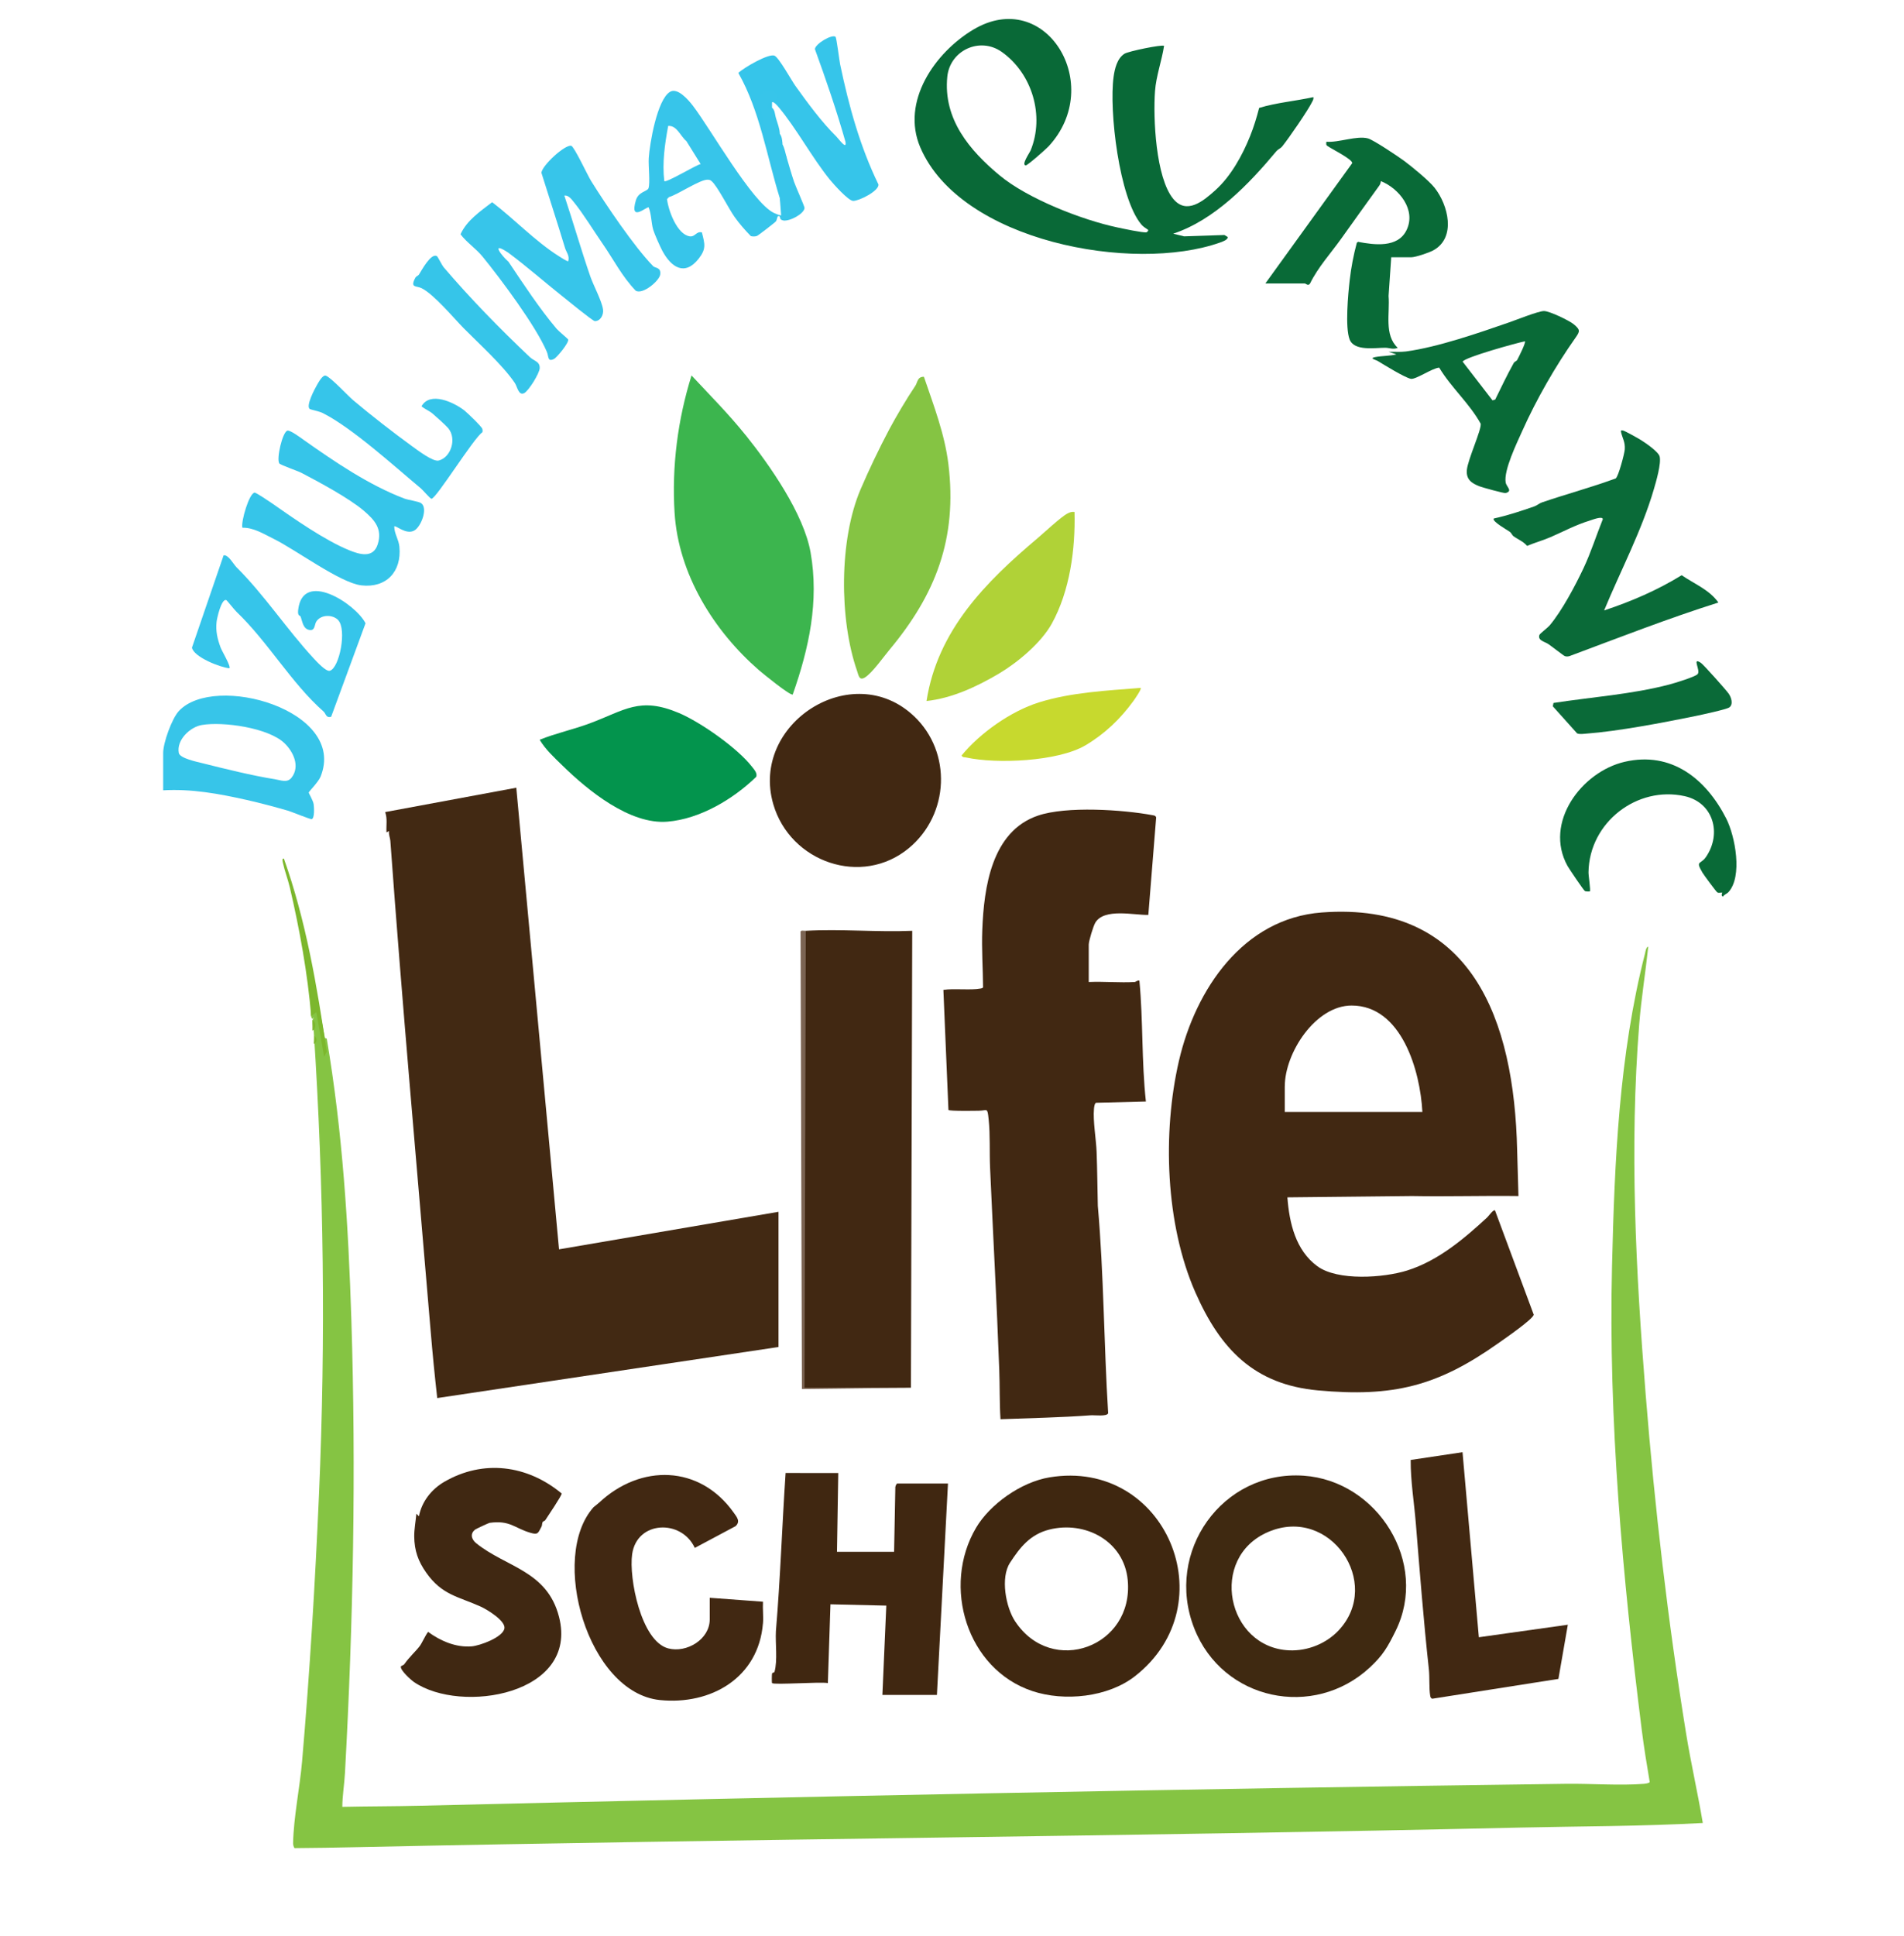 <svg xmlns="http://www.w3.org/2000/svg" width="61" height="62" viewBox="0 0 61 62" fill="none"><g clip-path="url(#clip0_26202_5352)"><g clip-path="url(#clip1_26202_5352)"><path d="M10.468 33.26C10.976 36.248 11.161 39.243 11.257 42.267C11.41 47.103 11.318 51.953 11.052 56.779C11.033 57.139 10.969 57.503 10.967 57.864C11.791 57.846 12.619 57.849 13.444 57.829C25.669 57.534 37.924 57.288 50.165 57.127C50.961 57.116 51.889 57.189 52.663 57.128C52.703 57.125 52.846 57.108 52.853 57.068C52.76 56.52 52.67 55.966 52.6 55.415C51.985 50.52 51.526 45.464 51.646 40.537C51.726 37.209 51.869 33.786 52.703 30.534C52.717 30.475 52.734 30.331 52.807 30.314C52.719 31.143 52.583 31.971 52.517 32.801C52.202 36.754 52.408 40.718 52.724 44.661C53.014 48.278 53.438 51.933 54.02 55.521C54.175 56.477 54.394 57.426 54.554 58.381C52.61 58.489 50.659 58.484 48.711 58.528C36.284 58.811 23.838 58.891 11.405 59.156C10.748 59.169 10.091 59.183 9.434 59.186C9.406 59.137 9.389 59.086 9.39 59.03C9.406 58.197 9.605 57.255 9.678 56.41C9.924 53.563 10.097 50.683 10.221 47.83C10.436 42.865 10.375 37.994 10.053 33.04C10.098 32.965 10.098 32.965 10.053 33.04C10.046 32.934 10.011 32.814 10.011 32.672C10.048 32.601 10.08 32.528 10.011 32.635C9.928 32.548 9.98 32.384 9.97 32.266C9.982 32.13 10.102 32.034 10.208 32.17L10.41 33.242L10.469 33.261L10.468 33.26Z" fill="#85C443"></path><path d="M24.942 43.138L14.008 44.773C13.927 44.056 13.856 43.332 13.796 42.612C13.357 37.387 12.886 32.171 12.506 26.93C12.498 26.826 12.447 26.723 12.464 26.614L12.382 26.657C12.369 26.44 12.417 26.213 12.339 26.007L16.541 25.227L17.91 40.01L24.942 38.808V43.139V43.138Z" fill="#422913"></path><path d="M36.358 31.449C36.384 31.447 36.447 31.383 36.504 31.407C36.626 32.691 36.571 33.991 36.712 35.275L35.118 35.316C35.068 35.327 35.053 35.459 35.049 35.506C35.012 35.897 35.118 36.486 35.133 36.893C35.155 37.469 35.158 38.044 35.172 38.62C35.366 40.827 35.365 43.047 35.503 45.257C35.47 45.372 35.068 45.316 34.945 45.325C33.987 45.396 33.017 45.414 32.054 45.451C32.02 44.927 32.034 44.397 32.014 43.872C31.935 41.719 31.815 39.552 31.72 37.4C31.698 36.893 31.727 36.354 31.674 35.848C31.634 35.454 31.633 35.565 31.37 35.571C31.234 35.574 30.416 35.588 30.386 35.545L30.224 31.701C30.564 31.648 31.097 31.718 31.41 31.659C31.443 31.652 31.475 31.651 31.495 31.619C31.491 31.01 31.446 30.396 31.47 29.786C31.522 28.423 31.767 26.626 33.251 26.121C34.163 25.809 35.977 25.928 36.94 26.109C36.988 26.118 37.024 26.124 37.041 26.178L36.79 29.3C36.324 29.31 35.388 29.077 35.095 29.542C35.028 29.649 34.881 30.136 34.881 30.25V31.449C35.37 31.428 35.87 31.477 36.358 31.449H36.358Z" fill="#412812"></path><path d="M25.816 29.809C26.931 29.745 28.105 29.857 29.226 29.809L29.184 44.442L25.759 44.462C25.726 39.609 25.717 34.742 25.733 29.861L25.816 29.809H25.816Z" fill="#412812"></path><path d="M32.027 5.617C32.926 6.365 34.668 7.045 35.805 7.285C35.961 7.318 36.633 7.463 36.732 7.439C36.745 7.436 36.814 7.379 36.775 7.355C36.701 7.304 36.624 7.259 36.565 7.188C35.853 6.341 35.529 3.541 35.677 2.462C35.713 2.2 35.791 1.869 36.026 1.721C36.151 1.641 37.237 1.419 37.294 1.469C37.22 1.947 37.039 2.438 37.004 2.92C36.941 3.781 37.027 5.686 37.587 6.367C38.016 6.889 38.556 6.435 38.936 6.093C39.439 5.641 39.806 4.968 40.05 4.36C40.169 4.065 40.261 3.763 40.34 3.456C40.901 3.285 41.502 3.238 42.077 3.11C42.091 3.174 42.063 3.209 42.039 3.26C41.908 3.532 41.285 4.435 41.08 4.688C41.026 4.755 40.944 4.781 40.896 4.838C40.015 5.896 38.912 7.045 37.586 7.484L37.937 7.569L39.228 7.526L39.332 7.589C39.351 7.677 39.154 7.744 39.092 7.766C36.305 8.754 30.776 7.737 29.484 4.72C28.855 3.25 29.956 1.681 31.183 0.948C33.499 -0.434 35.422 2.715 33.593 4.688C33.512 4.776 32.921 5.298 32.864 5.296C32.708 5.289 32.99 4.888 33.018 4.82C33.474 3.707 33.067 2.35 32.093 1.662C31.393 1.168 30.434 1.611 30.349 2.459C30.215 3.818 31.066 4.819 32.027 5.618V5.617Z" fill="#096937"></path><path d="M23.886 13.931C24.666 14.903 25.75 16.453 25.969 17.691C26.247 19.264 25.916 20.766 25.398 22.241C25.327 22.294 24.431 21.563 24.317 21.464C22.87 20.207 21.734 18.389 21.612 16.42C21.52 14.933 21.713 13.437 22.155 12.024C22.739 12.651 23.348 13.262 23.885 13.932L23.886 13.931Z" fill="#3CB54E"></path><path d="M24.734 53.902C24.724 53.891 24.726 53.635 24.735 53.594C24.742 53.564 24.806 53.571 24.815 53.535C24.915 53.172 24.837 52.628 24.858 52.239C25.001 50.553 25.055 48.862 25.169 47.172L26.856 47.174L26.815 49.697H28.645L28.684 47.656C28.676 47.613 28.715 47.51 28.749 47.51H30.371L30.017 54.28H28.27L28.395 51.42L26.606 51.378L26.523 53.901C26.303 53.853 24.798 53.965 24.735 53.901L24.734 53.902Z" fill="#402711"></path><path d="M29.285 22.937C30.504 24.093 30.414 26.084 29.121 27.159C27.611 28.414 25.313 27.613 24.774 25.754C24.025 23.169 27.313 21.067 29.285 22.938V22.937Z" fill="#412812"></path><path d="M24.443 51.989C24.301 53.737 22.77 54.61 21.141 54.444C18.828 54.207 17.59 49.861 19.017 48.267C19.026 48.257 19.14 48.173 19.199 48.118C20.524 46.88 22.414 46.907 23.504 48.439C23.606 48.583 23.731 48.722 23.567 48.875L22.26 49.572C21.832 48.644 20.407 48.695 20.253 49.771C20.143 50.535 20.537 52.559 21.406 52.789C21.996 52.946 22.738 52.502 22.738 51.863V51.169L24.444 51.295C24.431 51.522 24.462 51.766 24.444 51.989H24.443Z" fill="#412812"></path><path d="M17.386 48.743C17.361 48.782 17.374 48.847 17.348 48.893C17.237 49.093 17.245 49.161 16.997 49.089C16.472 48.936 16.349 48.68 15.686 48.769C15.655 48.773 15.26 48.959 15.229 48.981C15.053 49.108 15.1 49.295 15.254 49.42C16.213 50.195 17.53 50.296 17.91 51.781C18.547 54.271 14.771 54.9 13.266 53.869C13.161 53.797 12.827 53.495 12.842 53.374C12.845 53.346 12.927 53.331 12.952 53.297C13.117 53.062 13.315 52.888 13.441 52.724C13.52 52.623 13.621 52.381 13.715 52.261C14.115 52.553 14.606 52.765 15.109 52.725C15.368 52.705 16.116 52.436 16.161 52.147C16.199 51.904 15.6 51.542 15.406 51.454C14.678 51.126 14.162 51.084 13.655 50.365C13.395 49.996 13.277 49.66 13.271 49.205C13.269 48.978 13.319 48.706 13.34 48.476L13.422 48.56C13.51 48.091 13.823 47.696 14.226 47.46C15.481 46.728 16.894 46.916 17.995 47.829C18.008 47.883 17.545 48.567 17.471 48.681C17.453 48.71 17.4 48.718 17.387 48.74L17.386 48.743Z" fill="#402812"></path><path d="M29.6 12.065C29.911 12.981 30.267 13.896 30.385 14.867C30.675 17.246 29.977 19.035 28.496 20.81C28.31 21.033 27.941 21.556 27.709 21.697C27.526 21.808 27.508 21.63 27.458 21.484C26.884 19.836 26.882 17.28 27.572 15.669C27.833 15.058 28.171 14.351 28.494 13.743C28.714 13.332 29.027 12.8 29.325 12.355C29.399 12.245 29.387 12.062 29.599 12.066L29.6 12.065Z" fill="#85C443"></path><path d="M46.856 46.507L47.379 52.433L50.23 52.032L49.928 53.767L45.886 54.402C45.837 54.385 45.828 54.348 45.82 54.302C45.781 54.076 45.805 53.711 45.778 53.461C45.608 51.906 45.488 50.355 45.361 48.795C45.306 48.116 45.191 47.436 45.195 46.755L46.855 46.507L46.856 46.507Z" fill="#412812"></path><path d="M51.394 19.549C52.259 19.262 53.098 18.902 53.877 18.421C54.278 18.699 54.761 18.882 55.054 19.296C53.441 19.805 51.865 20.422 50.282 21.012C50.232 21.026 50.184 21.028 50.135 21.013C50.103 21.004 49.691 20.683 49.602 20.624C49.488 20.547 49.258 20.515 49.32 20.332C49.333 20.294 49.591 20.097 49.646 20.031C50.043 19.56 50.469 18.755 50.736 18.189C50.974 17.683 51.142 17.145 51.351 16.626C51.343 16.515 51.004 16.65 50.938 16.67C50.466 16.815 50.105 17.016 49.675 17.202C49.432 17.307 49.17 17.379 48.925 17.482C48.802 17.337 48.627 17.274 48.485 17.169C48.446 17.14 48.424 17.071 48.372 17.032C48.306 16.982 47.782 16.691 47.858 16.605C48.299 16.509 48.732 16.366 49.158 16.217C49.245 16.187 49.312 16.119 49.405 16.088C50.188 15.821 50.989 15.606 51.765 15.321C51.852 15.255 52.046 14.527 52.054 14.391C52.069 14.149 51.984 14.049 51.937 13.846C51.922 13.783 51.934 13.777 51.996 13.787C52.055 13.796 52.489 14.04 52.57 14.091C52.717 14.183 53.131 14.464 53.171 14.618C53.229 14.838 53.056 15.43 52.985 15.671C52.599 16.993 51.918 18.279 51.393 19.548L51.394 19.549Z" fill="#0A6A38"></path><path d="M24.224 24.881C23.487 25.595 22.422 26.23 21.381 26.314C20.177 26.412 18.831 25.312 18.016 24.513C17.755 24.258 17.477 24.006 17.29 23.691C17.803 23.483 18.365 23.362 18.891 23.167C20.017 22.749 20.488 22.299 21.754 22.835C22.447 23.129 23.628 23.957 24.09 24.553C24.153 24.635 24.28 24.768 24.224 24.881Z" fill="#03944D"></path><path d="M40.538 9.08L43.321 5.226C43.339 5.099 42.627 4.754 42.519 4.668C42.471 4.629 42.497 4.588 42.493 4.539C42.884 4.573 43.463 4.337 43.825 4.432C43.999 4.478 44.798 5.013 44.985 5.152C45.23 5.333 45.784 5.787 45.962 6.014C46.397 6.565 46.664 7.614 45.916 8.02C45.784 8.092 45.349 8.239 45.217 8.239H44.572L44.487 9.477C44.534 10.029 44.337 10.725 44.78 11.139C44.634 11.202 44.518 11.139 44.386 11.137C44.049 11.135 43.385 11.255 43.238 10.869C43.091 10.483 43.19 9.423 43.241 8.974C43.287 8.569 43.364 8.167 43.47 7.773L43.509 7.745C44.031 7.844 44.783 7.947 45.063 7.369C45.379 6.716 44.819 6.032 44.239 5.8C44.235 5.848 44.221 5.9 44.192 5.94C43.779 6.507 43.376 7.077 42.967 7.647C42.629 8.12 42.233 8.549 41.971 9.079C41.913 9.174 41.834 9.079 41.806 9.079H40.537L40.538 9.08Z" fill="#096A37"></path><path d="M20.92 8.52C20.99 8.592 21.186 8.552 21.151 8.795C21.123 8.992 20.596 9.442 20.368 9.311C19.926 8.852 19.655 8.306 19.295 7.788C19.017 7.387 18.683 6.839 18.388 6.477C18.311 6.382 18.214 6.244 18.08 6.263C18.366 7.121 18.616 7.994 18.911 8.849C19.012 9.141 19.281 9.636 19.32 9.911C19.345 10.084 19.234 10.287 19.057 10.284C18.991 10.283 18.134 9.58 18.001 9.475C17.434 9.023 16.873 8.531 16.288 8.095C15.695 7.7 16.072 8.193 16.292 8.384C16.766 9.091 17.283 9.88 17.832 10.529C17.898 10.607 18.195 10.849 18.203 10.873C18.233 10.975 17.84 11.452 17.748 11.496C17.538 11.598 17.586 11.424 17.519 11.266C17.172 10.445 16.046 8.936 15.46 8.218C15.248 7.958 14.949 7.763 14.754 7.503C14.959 7.052 15.39 6.767 15.767 6.475C16.481 7.018 17.138 7.718 17.893 8.197C17.938 8.225 18.185 8.389 18.206 8.364C18.254 8.186 18.144 8.08 18.103 7.943C17.859 7.136 17.596 6.336 17.345 5.532C17.37 5.295 18.105 4.619 18.302 4.669C18.396 4.693 18.83 5.624 18.937 5.795C19.42 6.569 20.316 7.897 20.921 8.519L20.92 8.52Z" fill="#37C5EA"></path><path d="M34.425 16.396C34.455 17.585 34.278 18.921 33.698 19.971C33.356 20.588 32.601 21.219 31.999 21.575C31.293 21.992 30.501 22.361 29.684 22.45C30.038 20.181 31.581 18.637 33.24 17.237C33.446 17.064 33.998 16.546 34.202 16.444C34.278 16.405 34.338 16.384 34.425 16.395V16.396Z" fill="#B0D237"></path><path d="M13.492 16.114C13.72 16.278 13.489 16.865 13.278 16.987C13.01 17.142 12.678 16.808 12.631 16.859C12.632 17.094 12.774 17.273 12.796 17.511C12.873 18.311 12.371 18.839 11.575 18.746C10.898 18.666 9.485 17.61 8.765 17.255C8.449 17.1 8.124 16.892 7.765 16.9C7.715 16.708 7.982 15.79 8.159 15.776C8.2 15.773 8.617 16.05 8.69 16.101C9.388 16.59 10.402 17.303 11.189 17.622C11.519 17.756 11.954 17.889 12.1 17.435C12.261 16.938 11.999 16.65 11.653 16.354C11.194 15.962 10.215 15.432 9.651 15.14C9.539 15.082 8.981 14.89 8.948 14.841C8.85 14.695 9.049 13.839 9.206 13.792C9.293 13.765 9.638 14.022 9.733 14.09C10.715 14.784 11.821 15.536 12.951 15.965C13.085 16.016 13.413 16.057 13.491 16.114L13.492 16.114Z" fill="#36C5E9"></path><path d="M10.832 19.855C10.654 19.675 10.283 19.675 10.134 19.905C10.07 20.005 10.1 20.203 9.917 20.175C9.706 20.143 9.688 19.898 9.633 19.752C9.613 19.696 9.528 19.746 9.553 19.53C9.698 18.241 11.391 19.333 11.711 19.96L10.61 22.953C10.443 23.006 10.443 22.854 10.367 22.787C9.342 21.887 8.588 20.56 7.578 19.594C7.507 19.527 7.269 19.221 7.246 19.215C7.091 19.177 6.952 19.793 6.939 19.913C6.906 20.214 6.966 20.463 7.069 20.74C7.112 20.856 7.406 21.344 7.35 21.401C7.064 21.377 6.204 21.042 6.15 20.74L7.164 17.784C7.318 17.757 7.483 18.073 7.576 18.165C8.483 19.067 9.182 20.148 10.051 21.087C10.14 21.183 10.443 21.513 10.564 21.482C10.875 21.401 11.12 20.149 10.831 19.857L10.832 19.855Z" fill="#36C5EA"></path><path d="M55.372 28.575C55.329 28.621 55.239 28.649 55.199 28.715C55.121 28.683 55.184 28.593 55.178 28.59C55.148 28.576 55.07 28.609 55.02 28.58C54.986 28.561 54.587 28.021 54.544 27.948C54.31 27.547 54.48 27.698 54.653 27.448C55.17 26.699 54.896 25.703 53.973 25.497C52.449 25.158 50.915 26.337 50.892 27.935C50.89 28.043 50.966 28.517 50.935 28.547C50.928 28.553 50.808 28.553 50.778 28.537C50.736 28.513 50.274 27.828 50.221 27.734C49.451 26.345 50.671 24.716 52.05 24.397C53.547 24.051 54.656 24.94 55.304 26.212C55.591 26.778 55.838 28.072 55.372 28.575V28.575Z" fill="#096A37"></path><path d="M24.983 6.347C24.566 5.006 24.351 3.565 23.655 2.336C23.825 2.169 24.63 1.702 24.815 1.784C24.958 1.848 25.357 2.574 25.483 2.751C25.874 3.295 26.325 3.911 26.793 4.371C26.87 4.446 27.139 4.827 27.086 4.538C26.802 3.537 26.463 2.551 26.108 1.573C26.117 1.406 26.657 1.086 26.768 1.179C26.802 1.208 26.889 1.931 26.916 2.06C27.195 3.393 27.549 4.684 28.145 5.91C28.157 6.12 27.519 6.438 27.332 6.434C27.181 6.431 26.703 5.896 26.588 5.755C26.017 5.051 25.509 4.1 24.941 3.426C24.914 3.393 24.775 3.232 24.734 3.278C24.733 3.334 24.736 3.391 24.734 3.447C24.733 3.508 24.774 3.634 24.672 3.614C24.522 3.583 24.481 3.331 24.578 3.246C24.621 3.209 24.785 3.222 24.814 3.127C24.88 2.904 24.458 2.979 24.409 3.14C24.352 3.329 24.461 3.413 24.483 3.554C24.59 4.243 24.776 4.918 24.955 5.599C25.029 5.881 25.179 6.2 25.189 6.502C25.191 6.569 25.168 6.66 25.087 6.643C25.039 6.633 25.005 6.422 24.983 6.349L24.983 6.347Z" fill="#36C5EA"></path><path d="M36.545 22.03C36.583 22.063 36.351 22.395 36.313 22.447C35.895 23.025 35.384 23.511 34.77 23.872C33.893 24.387 31.929 24.473 30.951 24.258C30.895 24.246 30.846 24.264 30.807 24.195C31.398 23.472 32.392 22.774 33.283 22.495C34.319 22.171 35.468 22.116 36.544 22.03H36.545Z" fill="#C7D92E"></path><path d="M14.365 13.718C14.293 13.63 13.96 13.33 13.857 13.244C13.747 13.152 13.611 13.103 13.504 13.011C13.779 12.526 14.537 12.882 14.873 13.141C14.964 13.212 15.432 13.659 15.453 13.736C15.462 13.773 15.467 13.807 15.453 13.844C15.172 14.031 13.958 15.998 13.821 15.973C13.777 15.965 13.552 15.698 13.483 15.64C12.641 14.939 11.283 13.701 10.338 13.227C10.227 13.171 9.956 13.12 9.925 13.098C9.789 13.004 10.087 12.445 10.159 12.322C10.213 12.229 10.341 11.997 10.439 12.031C10.606 12.089 11.138 12.668 11.321 12.822C11.899 13.309 12.587 13.843 13.199 14.288C13.373 14.413 13.87 14.795 14.055 14.749C14.447 14.649 14.638 14.056 14.365 13.719V13.718Z" fill="#36C5EA"></path><path d="M50.53 23.49L49.749 22.619L49.77 22.512C50.982 22.325 52.286 22.235 53.472 21.924C53.634 21.882 54.305 21.679 54.388 21.589C54.495 21.471 54.187 21.027 54.493 21.228C54.578 21.284 55.308 22.104 55.386 22.218C55.464 22.332 55.54 22.554 55.403 22.655C55.318 22.719 54.48 22.898 54.306 22.934C53.29 23.141 51.84 23.419 50.827 23.494C50.739 23.501 50.608 23.521 50.53 23.488V23.49Z" fill="#0A6A38"></path><path d="M13.997 8.203C14.026 8.219 14.163 8.499 14.211 8.555C15.062 9.553 16.019 10.533 16.975 11.436C17.116 11.569 17.297 11.572 17.291 11.79C17.287 11.953 16.934 12.524 16.79 12.592C16.611 12.676 16.573 12.381 16.492 12.262C16.105 11.691 15.35 11.013 14.855 10.511C14.531 10.181 13.897 9.42 13.504 9.228C13.335 9.146 13.131 9.228 13.305 8.898C13.333 8.844 13.397 8.832 13.421 8.795C13.504 8.665 13.807 8.093 13.996 8.203H13.997Z" fill="#36C5E9"></path><path d="M25.816 29.809L25.774 44.442H29.185L25.691 44.483L25.648 29.872C25.627 29.77 25.749 29.813 25.816 29.809Z" fill="#7B6453"></path><path d="M10.468 33.677L10.385 33.845L10.135 32.416L9.969 32.542C9.86 31.195 9.593 29.734 9.285 28.419C9.224 28.16 9.119 27.889 9.064 27.633C9.055 27.591 9.022 27.485 9.095 27.496C9.805 29.495 10.156 31.582 10.468 33.677Z" fill="#7CB72D"></path><path d="M25.191 5.001C25.272 5.273 25.349 5.554 25.44 5.823C25.484 5.956 25.78 6.615 25.776 6.66C25.759 6.852 25.3 7.09 25.108 7.061C25.156 7.013 25.182 6.783 25.196 6.771C25.22 6.752 25.332 6.778 25.399 6.746C25.558 6.67 25.5 6.398 25.462 6.261C25.38 5.969 25.263 5.731 25.181 5.41C25.153 5.297 24.958 5.015 25.192 5L25.191 5.001Z" fill="#36C5EA"></path><path d="M24.859 3.781C24.91 3.952 24.976 4.103 24.984 4.286C24.987 4.342 24.983 4.399 24.984 4.454C24.953 4.496 24.757 4.062 24.745 4.003C24.729 3.922 24.703 3.683 24.86 3.782L24.859 3.781Z" fill="#36C5EA"></path><path d="M10.011 33.005C10.011 32.991 10.011 32.977 10.011 32.963C10.013 32.865 10.01 32.766 10.011 32.668C10.131 32.714 10.137 32.956 10.011 33.005Z" fill="#7CB72D"></path><path d="M25.068 4.581C25.069 4.595 25.068 4.609 25.068 4.623C25.068 4.665 25.068 4.708 25.068 4.75C24.957 4.782 24.957 4.659 24.942 4.56C24.944 4.506 25.039 4.553 25.068 4.58V4.581Z" fill="#36C5EA"></path><path d="M10.053 33.427L10.073 33.173C10.165 33.243 10.168 33.386 10.053 33.427Z" fill="#7CB72D"></path><path d="M47.899 38.766C47.848 38.719 47.693 38.945 47.644 38.99C46.946 39.632 46.099 40.37 45.081 40.688C44.333 40.922 42.859 41.03 42.204 40.55C41.51 40.041 41.308 39.172 41.245 38.345L45.237 38.303C46.373 38.324 47.512 38.288 48.648 38.303L48.606 36.832C48.512 32.681 47.169 28.86 42.347 29.222C39.827 29.411 38.3 31.687 37.771 33.972C37.237 36.279 37.339 39.212 38.297 41.389C39.098 43.208 40.181 44.339 42.222 44.527C44.638 44.749 46.059 44.393 48.004 43.015C48.187 42.886 49.109 42.252 49.138 42.104L47.898 38.767L47.899 38.766ZM41.162 34.791C41.162 33.719 42.146 32.202 43.303 32.202C44.908 32.202 45.503 34.303 45.57 35.611H41.161V34.791H41.162Z" fill="#412812"></path><path d="M41.765 47.259C39.162 47.082 37.298 49.695 38.261 52.147C39.169 54.459 42.088 55.07 43.888 53.399C44.31 53.007 44.459 52.743 44.711 52.233C45.791 50.05 44.135 47.421 41.765 47.259ZM42.894 52.206C42.491 52.638 41.892 52.877 41.306 52.852C39.303 52.769 38.705 49.882 40.634 49.059C42.613 48.215 44.299 50.697 42.894 52.205L42.894 52.206Z" fill="#3F2911"></path><path d="M33.625 47.312C32.699 47.465 31.704 48.187 31.268 48.932C30.17 50.798 30.971 53.454 33.072 54.156C34.098 54.498 35.496 54.359 36.366 53.677C39.312 51.37 37.34 46.697 33.625 47.312ZM32.527 51.931C32.221 51.472 32.047 50.522 32.359 50.046C32.682 49.551 33.004 49.14 33.616 48.985C34.761 48.695 36.011 49.347 36.13 50.602C36.331 52.745 33.7 53.697 32.528 51.931H32.527Z" fill="#3F2710"></path><path d="M50.417 10.383C50.274 10.264 49.632 9.956 49.462 9.961C49.276 9.966 48.589 10.241 48.359 10.321C47.385 10.659 46.06 11.119 45.042 11.256C44.859 11.28 44.674 11.26 44.491 11.267L44.74 11.35C44.516 11.402 44.281 11.394 44.055 11.436C43.851 11.475 44.089 11.529 44.138 11.559C44.352 11.689 44.995 12.087 45.198 12.131C45.352 12.165 45.893 11.784 46.109 11.774C46.495 12.416 47.072 12.91 47.438 13.569C47.471 13.751 47.029 14.71 46.996 15.043C46.965 15.354 47.143 15.475 47.404 15.576C47.498 15.612 48.188 15.803 48.236 15.79C48.48 15.725 48.261 15.594 48.238 15.449C48.173 15.057 48.596 14.19 48.769 13.803C49.229 12.777 49.83 11.732 50.474 10.818C50.623 10.607 50.633 10.563 50.419 10.384L50.417 10.383ZM48.608 11.529C48.589 11.563 48.524 11.576 48.493 11.632C48.282 12.012 48.094 12.406 47.903 12.796L47.817 12.822L46.86 11.582C46.921 11.443 48.597 10.981 48.856 10.93C48.891 10.969 48.652 11.449 48.607 11.529H48.608Z" fill="#096A37"></path><path d="M5.731 22.77C5.506 23.012 5.228 23.786 5.228 24.111V25.31C6.131 25.257 7.022 25.42 7.898 25.617C8.319 25.711 8.805 25.841 9.221 25.961C9.342 25.997 9.947 26.244 9.986 26.233C10.085 26.203 10.062 25.851 10.049 25.755C10.032 25.636 9.887 25.4 9.891 25.38C9.897 25.348 10.202 25.041 10.269 24.876C11.137 22.747 6.868 21.542 5.731 22.77H5.731ZM9.34 24.905C9.2 25.084 8.989 24.983 8.804 24.954C8.104 24.845 7.182 24.616 6.484 24.441C6.319 24.399 5.761 24.287 5.728 24.112C5.65 23.7 6.085 23.283 6.466 23.218C7.145 23.102 8.598 23.305 9.113 23.8C9.399 24.075 9.622 24.543 9.341 24.904L9.34 24.905Z" fill="#37C5E9"></path><path d="M25.569 6.348C25.408 5.934 25.27 5.516 25.153 5.095C25.191 5.082 25.195 5.045 25.192 5.002C25.156 4.879 25.134 4.732 25.067 4.623C24.973 4.774 24.992 4.656 25.067 4.582C25.06 4.486 25.047 4.363 24.984 4.287C24.921 4.303 24.932 4.334 24.953 4.388C24.952 4.423 24.741 3.847 24.859 3.783C24.826 3.67 24.829 3.523 24.734 3.447C24.637 3.592 24.573 3.4 24.617 3.332C24.632 3.31 24.784 3.211 24.803 3.254C25.234 2.948 24.294 2.657 24.311 3.274C24.553 4.32 24.808 5.356 25.078 6.383C25.058 6.354 25.027 6.341 24.984 6.348L25.026 6.894C25.009 6.914 24.83 6.837 24.79 6.817C24.09 6.474 22.759 4.117 22.197 3.384C22.054 3.198 21.709 2.797 21.468 2.94C21.053 3.183 20.814 4.602 20.784 5.066C20.769 5.299 20.833 5.857 20.777 6.026C20.741 6.134 20.455 6.134 20.372 6.415C20.157 7.146 20.725 6.599 20.783 6.642C20.871 6.863 20.864 7.144 20.928 7.359C20.97 7.498 21.146 7.894 21.219 8.031C21.503 8.56 21.936 8.856 22.385 8.283C22.633 7.965 22.581 7.817 22.487 7.443C22.306 7.397 22.274 7.594 22.097 7.568C21.691 7.509 21.411 6.737 21.37 6.376L21.433 6.311C21.718 6.232 22.432 5.742 22.676 5.755C22.736 5.759 22.754 5.764 22.8 5.803C22.982 5.955 23.353 6.696 23.536 6.95C23.695 7.173 23.865 7.366 24.055 7.561C24.119 7.577 24.184 7.577 24.247 7.558C24.285 7.547 24.832 7.125 24.862 7.085C24.902 7.03 24.893 6.864 24.983 6.936C25.005 6.954 24.959 7.041 25.108 7.062C25.23 7.042 25.245 6.963 25.26 6.856C25.577 6.848 25.621 6.626 25.569 6.349V6.348ZM21.282 5.8C21.213 5.208 21.299 4.616 21.407 4.033C21.687 4.012 21.798 4.361 21.99 4.518L22.447 5.253C22.287 5.29 21.343 5.864 21.283 5.8L21.282 5.8Z" fill="#37C5EA"></path></g></g><defs><clipPath id="clip0_26202_5352"><rect width="60.598" height="60.598" fill="white" transform="translate(0.376 0.548)"></rect></clipPath><clipPath id="clip1_26202_5352"><rect width="50.404" height="58.578" fill="white" transform="translate(5.228 0.607)"></rect></clipPath></defs></svg>